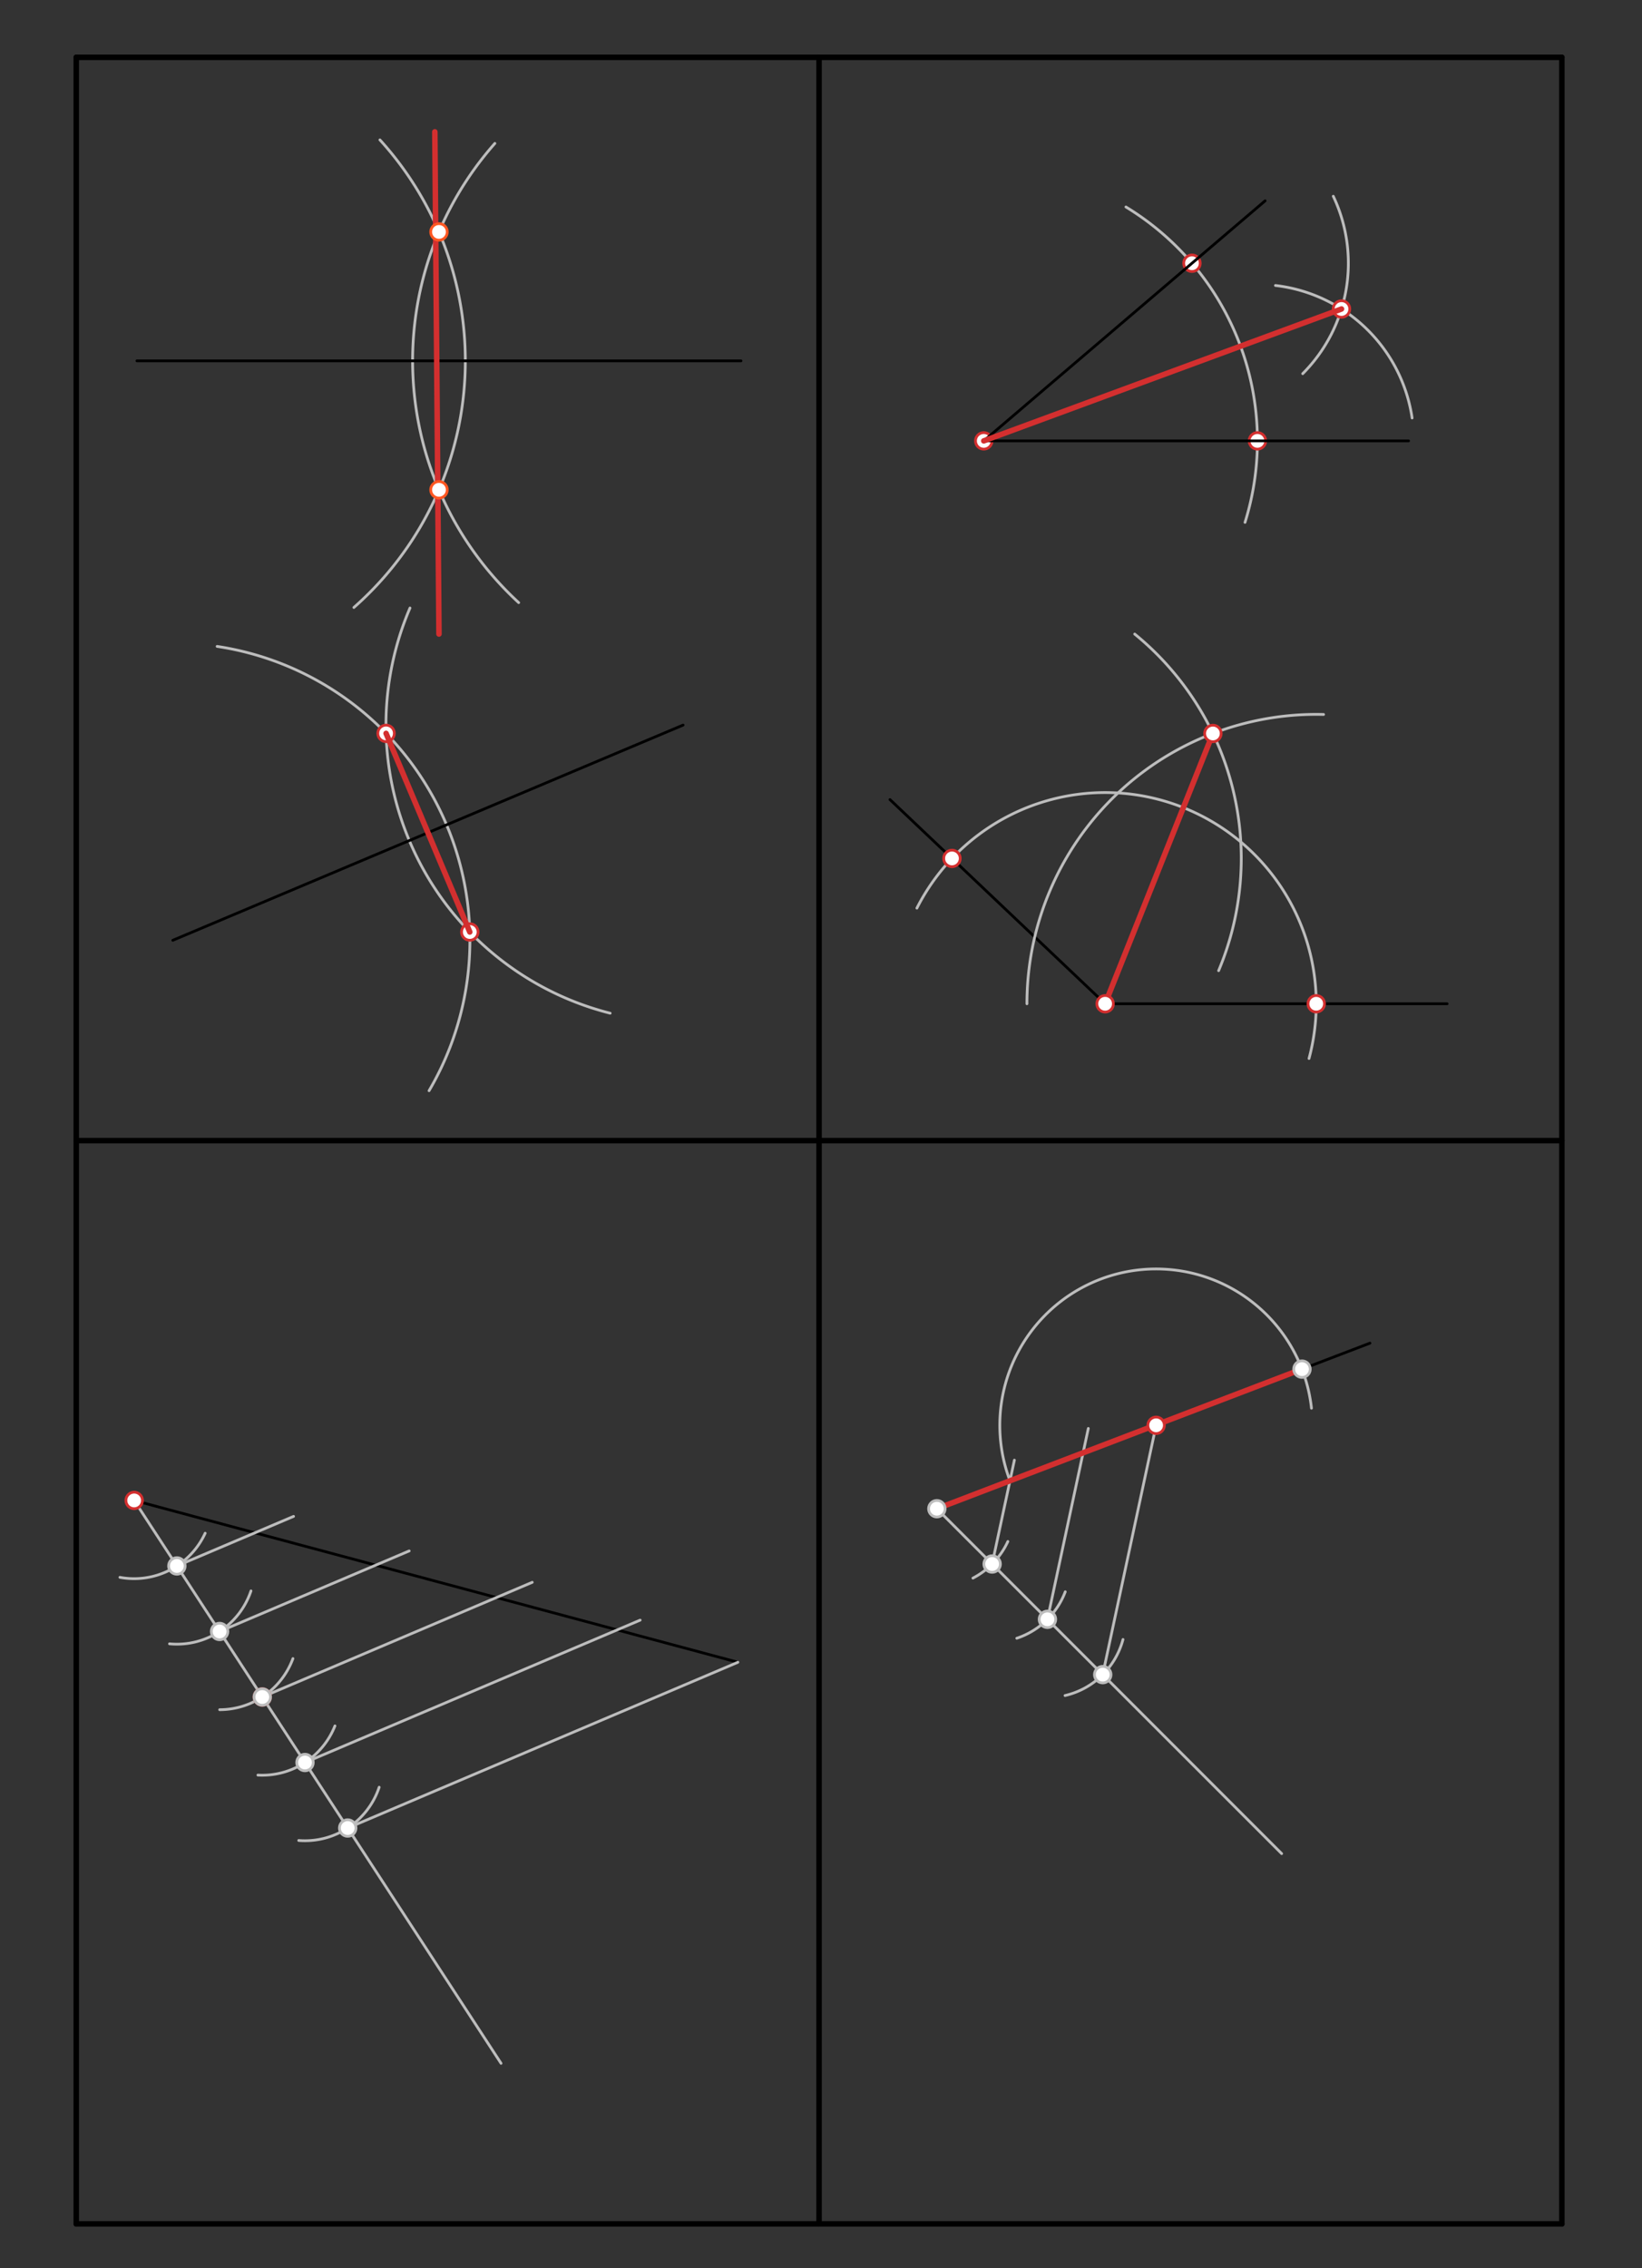 <svg xmlns="http://www.w3.org/2000/svg" class="svg--1it" height="100%" preserveAspectRatio="xMidYMid meet" viewBox="0 0 595.276 822.047" width="100%"><rect x="0" y="0" width="595.276" height="822.047" fill="#333333" stroke="none"/><defs><marker id="marker-arrow" markerHeight="16" markerUnits="userSpaceOnUse" markerWidth="24" orient="auto-start-reverse" refX="24" refY="4" viewBox="0 0 24 8"><path d="M 0 0 L 24 4 L 0 8 z" stroke="inherit"></path></marker></defs><g class="aux-layer--1FB"><g class="element--2qn"><path d="M 137.734 50.696 A 119.055 119.055 0 0 1 128.292 220.158" fill="none" stroke="#BDBDBD" stroke-dasharray="none" stroke-linecap="round" stroke-width="1"></path></g><g class="element--2qn"><path d="M 179.402 51.973 A 119.055 119.055 0 0 0 188.034 218.398" fill="none" stroke="#BDBDBD" stroke-dasharray="none" stroke-linecap="round" stroke-width="1"></path></g><g class="element--2qn"><path d="M 78.718 234.271 A 107.717 107.717 0 0 1 155.549 395.287" fill="none" stroke="#BDBDBD" stroke-dasharray="none" stroke-linecap="round" stroke-width="1"></path></g><g class="element--2qn"><path d="M 148.634 220.35 A 107.717 107.717 0 0 0 221.205 367.203" fill="none" stroke="#BDBDBD" stroke-dasharray="none" stroke-linecap="round" stroke-width="1"></path></g><g class="element--2qn"><path d="M 408.19 75.012 A 99.213 99.213 0 0 1 451.355 189.316" fill="none" stroke="#BDBDBD" stroke-dasharray="none" stroke-linecap="round" stroke-width="1"></path></g><g class="element--2qn"><path d="M 462.394 103.467 A 56.693 56.693 0 0 1 511.935 151.482" fill="none" stroke="#BDBDBD" stroke-dasharray="none" stroke-linecap="round" stroke-width="1"></path></g><g class="element--2qn"><path d="M 483.359 71.125 A 56.693 56.693 0 0 1 472.274 135.425" fill="none" stroke="#BDBDBD" stroke-dasharray="none" stroke-linecap="round" stroke-width="1"></path></g><g class="element--2qn"><circle cx="139.966" cy="265.79" r="3" stroke="#D32F2F" stroke-width="1" fill="#ffffff"></circle>}</g><g class="element--2qn"><circle cx="170.315" cy="337.772" r="3" stroke="#D32F2F" stroke-width="1" fill="#ffffff"></circle>}</g><g class="element--2qn"><circle cx="432.125" cy="95.398" r="3" stroke="#D32F2F" stroke-width="1" fill="#ffffff"></circle>}</g><g class="element--2qn"><circle cx="455.853" cy="159.781" r="3" stroke="#D32F2F" stroke-width="1" fill="#ffffff"></circle>}</g><g class="element--2qn"><circle cx="486.338" cy="111.982" r="3" stroke="#D32F2F" stroke-width="1" fill="#ffffff"></circle>}</g><g class="element--2qn"><circle cx="356.641" cy="159.781" r="3" stroke="#D32F2F" stroke-width="1" fill="#ffffff"></circle>}</g></g><g class="main-layer--3Vd"><g class="element--2qn"><line stroke="#000000" stroke-dasharray="none" stroke-linecap="round" stroke-width="2" x1="27.641" x2="566.223" y1="20.781" y2="20.781"></line></g><g class="element--2qn"><line stroke="#000000" stroke-dasharray="none" stroke-linecap="round" stroke-width="2" x1="566.223" x2="566.223" y1="805.978" y2="20.781"></line></g><g class="element--2qn"><line stroke="#000000" stroke-dasharray="none" stroke-linecap="round" stroke-width="2" x1="27.641" x2="566.223" y1="805.978" y2="805.978"></line></g><g class="element--2qn"><line stroke="#000000" stroke-dasharray="none" stroke-linecap="round" stroke-width="2" x1="27.641" x2="27.641" y1="20.781" y2="805.978"></line></g><g class="element--2qn"><line stroke="#000000" stroke-dasharray="none" stroke-linecap="round" stroke-width="2" x1="566.223" x2="27.641" y1="413.38" y2="413.38"></line></g><g class="element--2qn"><line stroke="#000000" stroke-dasharray="none" stroke-linecap="round" stroke-width="2" x1="296.932" x2="296.932" y1="805.978" y2="20.781"></line></g><g class="element--2qn"><line stroke="#000000" stroke-dasharray="none" stroke-linecap="round" stroke-width="1" x1="48.641" x2="267.519" y1="543.781" y2="602.43"></line></g><g class="element--2qn"><line stroke="#000000" stroke-dasharray="none" stroke-linecap="round" stroke-width="1" x1="49.641" x2="268.641" y1="130.781" y2="130.781"></line></g><g class="element--2qn"><line stroke="#000000" stroke-dasharray="none" stroke-linecap="round" stroke-width="1" x1="247.641" x2="62.641" y1="262.781" y2="340.781"></line></g><g class="element--2qn"><line stroke="#000000" stroke-dasharray="none" stroke-linecap="round" stroke-width="1" x1="510.641" x2="356.641" y1="159.781" y2="159.781"></line></g><g class="element--2qn"><line stroke="#000000" stroke-dasharray="none" stroke-linecap="round" stroke-width="1" x1="458.641" x2="356.641" y1="72.781" y2="159.781"></line></g><g class="element--2qn"><line stroke="#000000" stroke-dasharray="none" stroke-linecap="round" stroke-width="1" x1="524.641" x2="400.641" y1="363.781" y2="363.781"></line></g><g class="element--2qn"><line stroke="#000000" stroke-dasharray="none" stroke-linecap="round" stroke-width="1" x1="322.641" x2="400.641" y1="289.781" y2="363.781"></line></g><g class="element--2qn"><line stroke="#000000" stroke-dasharray="none" stroke-linecap="round" stroke-width="1" x1="339.641" x2="419.127" y1="546.781" y2="516.554"></line></g><g class="element--2qn"><line stroke="#D32F2F" stroke-dasharray="none" stroke-linecap="round" stroke-width="2" x1="159.141" x2="157.641" y1="229.781" y2="47.781"></line></g><g class="element--2qn"><line stroke="#D32F2F" stroke-dasharray="none" stroke-linecap="round" stroke-width="2" x1="139.966" x2="170.315" y1="265.79" y2="337.772"></line></g><g class="element--2qn"><line stroke="#D32F2F" stroke-dasharray="none" stroke-linecap="round" stroke-width="2" x1="356.641" x2="486.338" y1="159.781" y2="111.982"></line></g><g class="element--2qn"><path d="M 332.403 329.121 A 76.535 76.535 0 0 1 474.562 383.614" fill="none" stroke="#BDBDBD" stroke-dasharray="none" stroke-linecap="round" stroke-width="1"></path></g><g class="element--2qn"><path d="M 372.294 363.781 A 104.882 104.882 0 0 1 479.84 258.933" fill="none" stroke="#BDBDBD" stroke-dasharray="none" stroke-linecap="round" stroke-width="1"></path></g><g class="element--2qn"><path d="M 411.369 229.798 A 104.882 104.882 0 0 1 441.789 351.784" fill="none" stroke="#BDBDBD" stroke-dasharray="none" stroke-linecap="round" stroke-width="1"></path></g><g class="element--2qn"><line stroke="#D32F2F" stroke-dasharray="none" stroke-linecap="round" stroke-width="2" x1="400.641" x2="439.717" y1="363.781" y2="265.817"></line></g><g class="element--2qn"><line stroke="#BDBDBD" stroke-dasharray="none" stroke-linecap="round" stroke-width="1" x1="48.641" x2="181.641" y1="543.781" y2="747.781"></line></g><g class="element--2qn"><path d="M 43.479 571.654 A 28.346 28.346 0 0 0 74.378 555.66" fill="none" stroke="#BDBDBD" stroke-dasharray="none" stroke-linecap="round" stroke-width="1"></path></g><g class="element--2qn"><path d="M 61.455 595.748 A 28.346 28.346 0 0 0 90.987 576.571" fill="none" stroke="#BDBDBD" stroke-dasharray="none" stroke-linecap="round" stroke-width="1"></path></g><g class="element--2qn"><path d="M 79.642 619.619 A 28.346 28.346 0 0 0 106.194 601.094" fill="none" stroke="#BDBDBD" stroke-dasharray="none" stroke-linecap="round" stroke-width="1"></path></g><g class="element--2qn"><path d="M 93.498 643.32 A 28.346 28.346 0 0 0 121.425 625.491" fill="none" stroke="#BDBDBD" stroke-dasharray="none" stroke-linecap="round" stroke-width="1"></path></g><g class="element--2qn"><path d="M 108.301 667.02 A 28.346 28.346 0 0 0 137.459 647.721" fill="none" stroke="#BDBDBD" stroke-dasharray="none" stroke-linecap="round" stroke-width="1"></path></g><g class="element--2qn"><line stroke="#BDBDBD" stroke-dasharray="none" stroke-linecap="round" stroke-width="1" x1="126.047" x2="267.519" y1="662.509" y2="602.43"></line></g><g class="element--2qn"><line stroke="#BDBDBD" stroke-dasharray="none" stroke-linecap="round" stroke-width="1" x1="110.565" x2="232.076" y1="638.764" y2="587.161"></line></g><g class="element--2qn"><line stroke="#BDBDBD" stroke-dasharray="none" stroke-linecap="round" stroke-width="1" x1="95.084" x2="192.954" y1="615.018" y2="573.455"></line></g><g class="element--2qn"><line stroke="#BDBDBD" stroke-dasharray="none" stroke-linecap="round" stroke-width="1" x1="79.603" x2="148.343" y1="591.272" y2="562.08"></line></g><g class="element--2qn"><line stroke="#BDBDBD" stroke-dasharray="none" stroke-linecap="round" stroke-width="1" x1="64.122" x2="106.424" y1="567.527" y2="549.562"></line></g><g class="element--2qn"><line stroke="#BDBDBD" stroke-dasharray="none" stroke-linecap="round" stroke-width="1" x1="339.641" x2="464.641" y1="546.781" y2="671.781"></line></g><g class="element--2qn"><path d="M 352.718 571.931 A 28.346 28.346 0 0 0 365.378 558.66" fill="none" stroke="#BDBDBD" stroke-dasharray="none" stroke-linecap="round" stroke-width="1"></path></g><g class="element--2qn"><path d="M 386.185 576.886 A 28.346 28.346 0 0 1 368.622 593.726" fill="none" stroke="#BDBDBD" stroke-dasharray="none" stroke-linecap="round" stroke-width="1"></path></g><g class="element--2qn"><path d="M 407.117 594.175 A 28.346 28.346 0 0 1 386.111 614.488" fill="none" stroke="#BDBDBD" stroke-dasharray="none" stroke-linecap="round" stroke-width="1"></path></g><g class="element--2qn"><line stroke="#BDBDBD" stroke-dasharray="none" stroke-linecap="round" stroke-width="1" x1="399.773" x2="419.127" y1="606.913" y2="516.554"></line></g><g class="element--2qn"><line stroke="#BDBDBD" stroke-dasharray="none" stroke-linecap="round" stroke-width="1" x1="379.729" x2="394.546" y1="586.869" y2="517.69"></line></g><g class="element--2qn"><line stroke="#BDBDBD" stroke-dasharray="none" stroke-linecap="round" stroke-width="1" x1="359.685" x2="367.749" y1="566.825" y2="529.176"></line></g><g class="element--2qn"><line stroke="#000000" stroke-dasharray="none" stroke-linecap="round" stroke-width="1" x1="339.641" x2="496.641" y1="546.781" y2="486.781"></line></g><g class="element--2qn"><path d="M 366.148 536.651 A 56.663 56.663 0 1 1 475.449 510.353" fill="none" stroke="#BDBDBD" stroke-dasharray="none" stroke-linecap="round" stroke-width="1"></path></g><g class="element--2qn"><line stroke="#D32F2F" stroke-dasharray="none" stroke-linecap="round" stroke-width="2" x1="339.641" x2="472.006" y1="546.781" y2="496.196"></line></g><g class="element--2qn"><circle cx="159.141" cy="84.049" r="3" stroke="#FF5722" stroke-width="1" fill="#ffffff"></circle>}</g><g class="element--2qn"><circle cx="159.141" cy="177.513" r="3" stroke="#FF5722" stroke-width="1" fill="#ffffff"></circle>}</g><g class="element--2qn"><circle cx="345.117" cy="311.105" r="3" stroke="#D32F2F" stroke-width="1" fill="#ffffff"></circle>}</g><g class="element--2qn"><circle cx="477.176" cy="363.781" r="3" stroke="#D32F2F" stroke-width="1" fill="#ffffff"></circle>}</g><g class="element--2qn"><circle cx="439.717" cy="265.817" r="3" stroke="#D32F2F" stroke-width="1" fill="#ffffff"></circle>}</g><g class="element--2qn"><circle cx="400.641" cy="363.781" r="3" stroke="#D32F2F" stroke-width="1" fill="#ffffff"></circle>}</g><g class="element--2qn"><circle cx="48.641" cy="543.781" r="3" stroke="#D32F2F" stroke-width="1" fill="#ffffff"></circle>}</g><g class="element--2qn"><circle cx="64.122" cy="567.527" r="3" stroke="#BDBDBD" stroke-width="1" fill="#ffffff"></circle>}</g><g class="element--2qn"><circle cx="79.603" cy="591.272" r="3" stroke="#BDBDBD" stroke-width="1" fill="#ffffff"></circle>}</g><g class="element--2qn"><circle cx="95.084" cy="615.018" r="3" stroke="#D32F2F" stroke-width="1" fill="#ffffff"></circle>}</g><g class="element--2qn"><circle cx="110.565" cy="638.764" r="3" stroke="#BDBDBD" stroke-width="1" fill="#ffffff"></circle>}</g><g class="element--2qn"><circle cx="126.047" cy="662.509" r="3" stroke="#BDBDBD" stroke-width="1" fill="#ffffff"></circle>}</g><g class="element--2qn"><circle cx="95.084" cy="615.018" r="3" stroke="#BDBDBD" stroke-width="1" fill="#ffffff"></circle>}</g><g class="element--2qn"><circle cx="359.685" cy="566.825" r="3" stroke="#BDBDBD" stroke-width="1" fill="#ffffff"></circle>}</g><g class="element--2qn"><circle cx="379.729" cy="586.869" r="3" stroke="#BDBDBD" stroke-width="1" fill="#ffffff"></circle>}</g><g class="element--2qn"><circle cx="399.773" cy="606.913" r="3" stroke="#BDBDBD" stroke-width="1" fill="#ffffff"></circle>}</g><g class="element--2qn"><circle cx="419.127" cy="516.554" r="3" stroke="#D32F2F" stroke-width="1" fill="#ffffff"></circle>}</g><g class="element--2qn"><circle cx="472.006" cy="496.196" r="3" stroke="#BDBDBD" stroke-width="1" fill="#ffffff"></circle>}</g><g class="element--2qn"><circle cx="339.641" cy="546.781" r="3" stroke="#BDBDBD" stroke-width="1" fill="#ffffff"></circle>}</g></g><g class="snaps-layer--2PT"></g><g class="temp-layer--rAP"></g></svg>